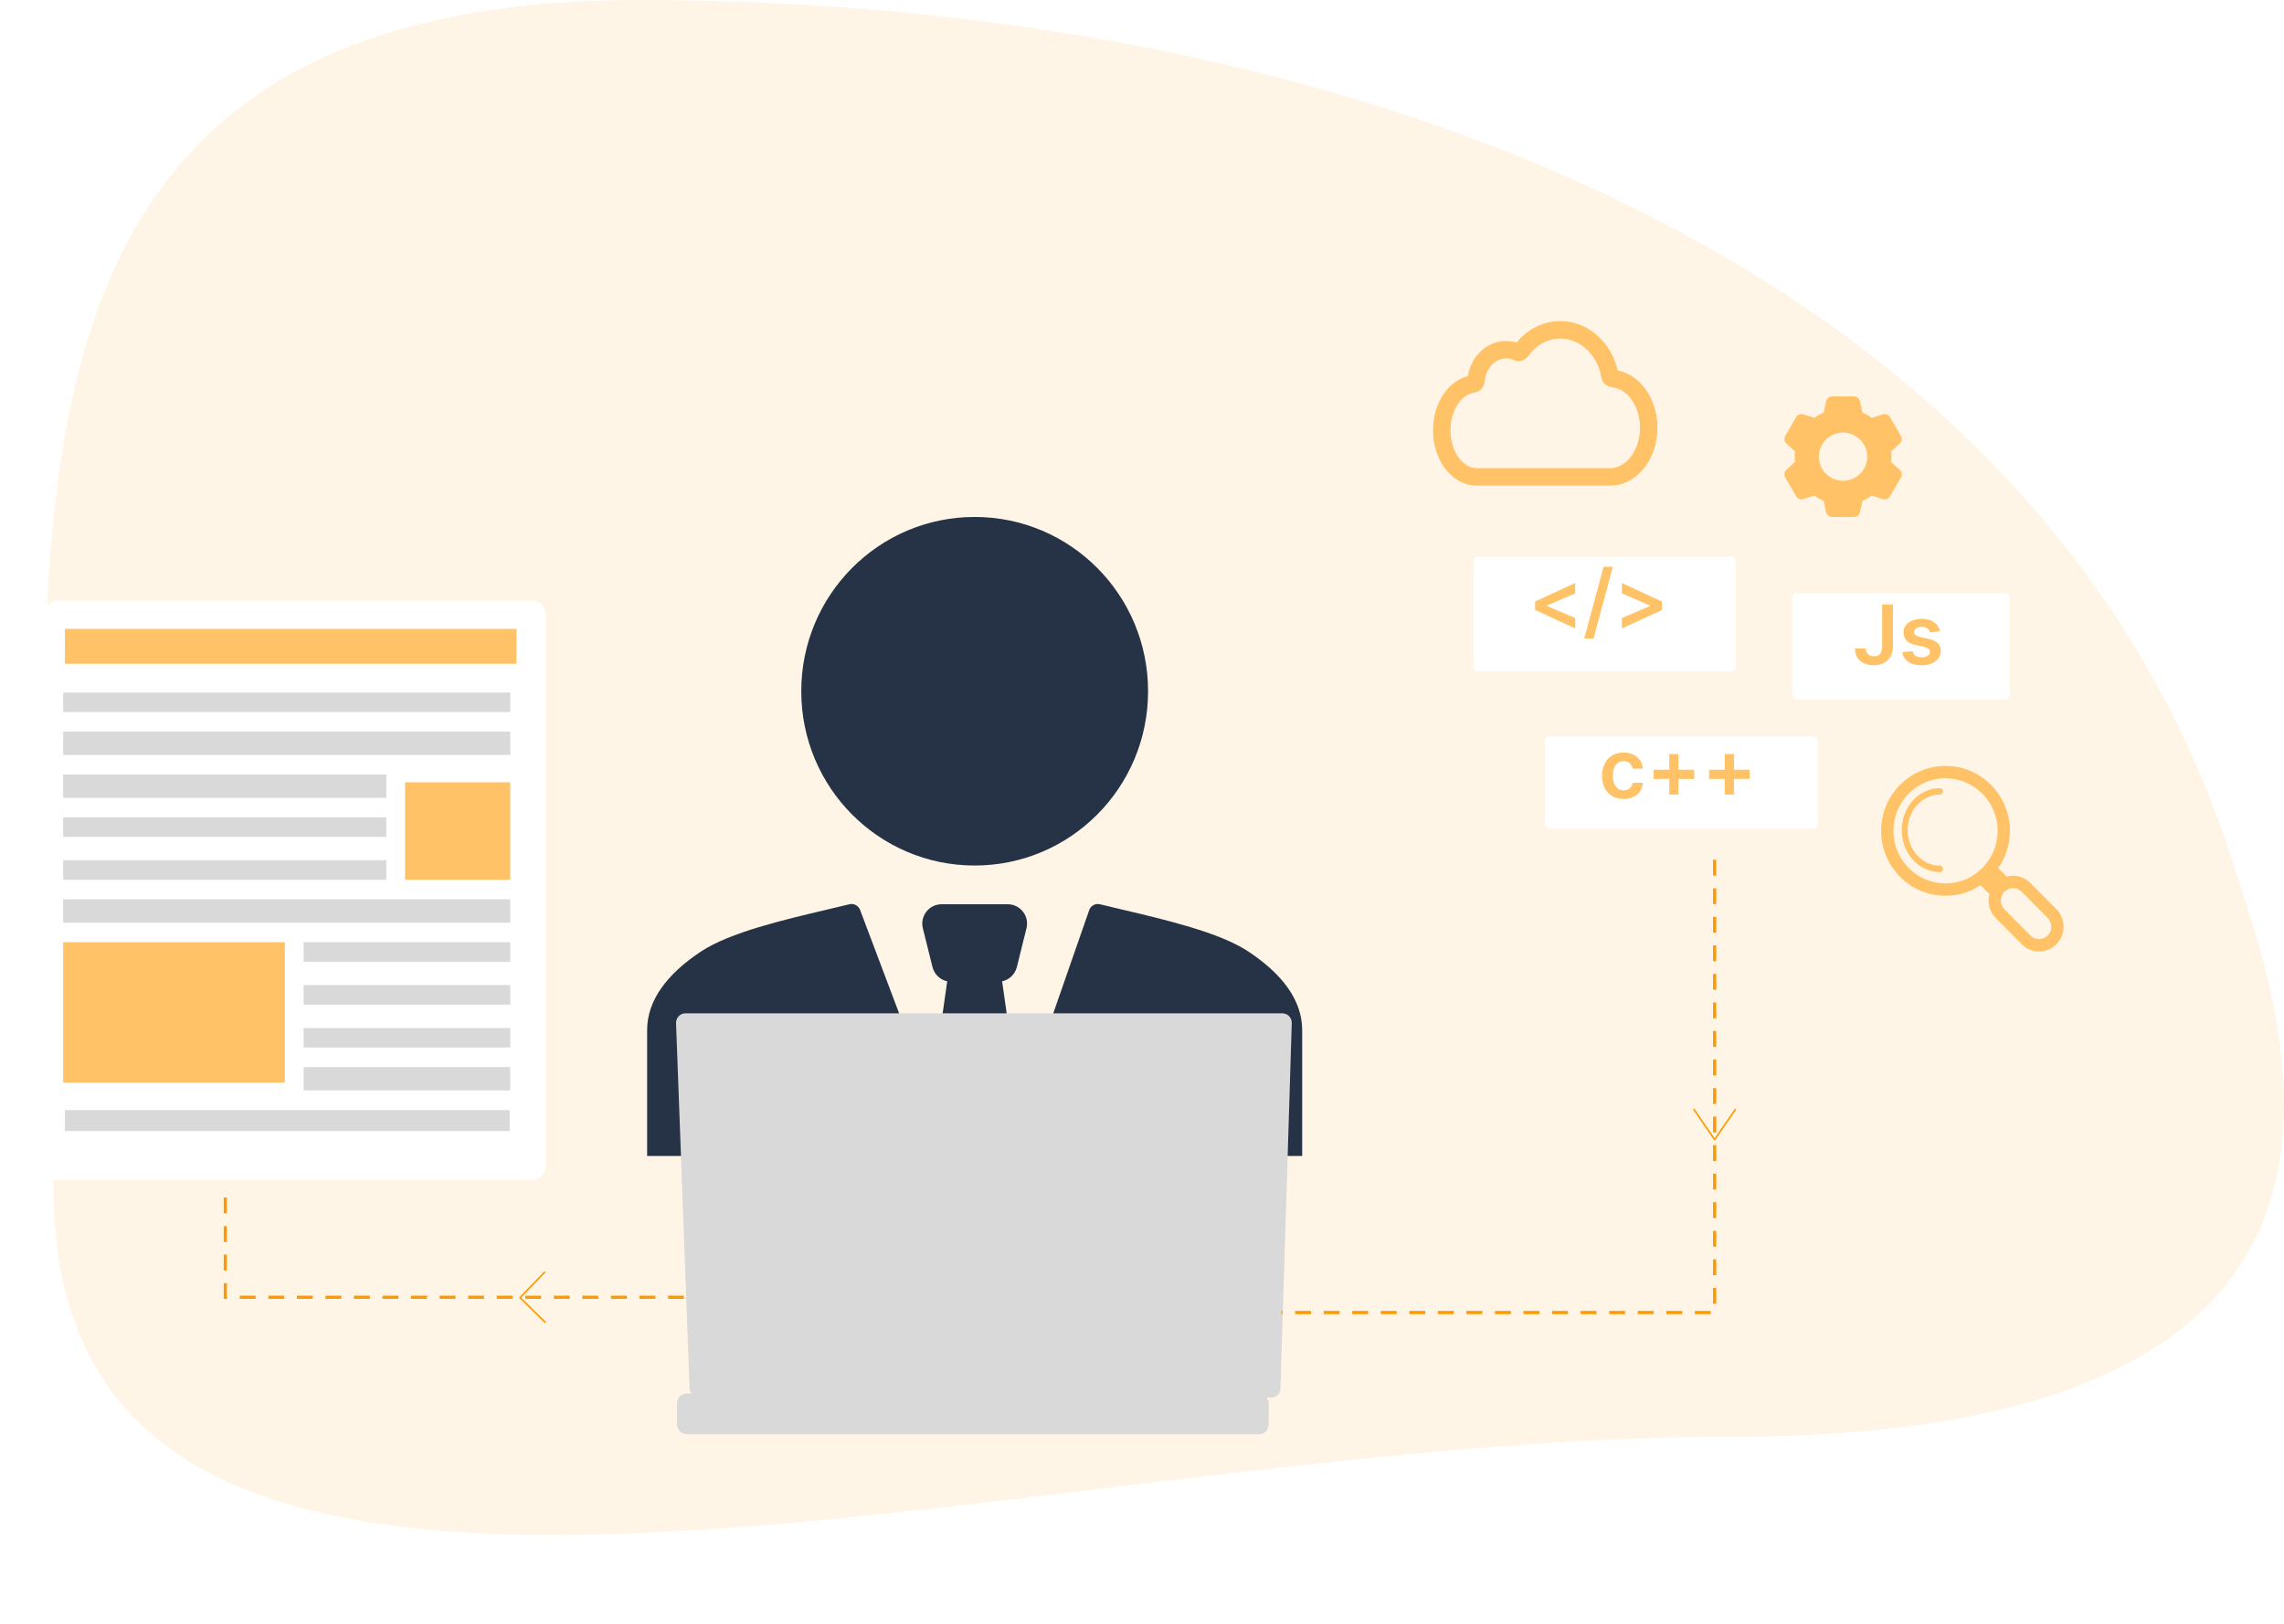 <svg width="1440" height="1024" viewBox="0 0 1440 1024" fill="none" xmlns="http://www.w3.org/2000/svg">
<path opacity="0.1" d="M1405.92 538.372C1284.87 167.573 853.552 0 402.893 0C-47.767 0 33.754 377.576 33.754 749.45C33.754 1121.32 640.649 905.99 1091.31 905.99C1541.97 905.99 1439.54 641.365 1405.92 538.372Z" fill="#FF9900"/>
<path d="M1168.94 326H1155.06C1154.19 326 1153.35 325.704 1152.67 325.161C1151.99 324.618 1151.52 323.86 1151.33 323.013L1149.78 315.854C1147.71 314.95 1145.75 313.82 1143.93 312.483L1136.92 314.706C1136.09 314.97 1135.2 314.943 1134.39 314.63C1133.58 314.317 1132.9 313.736 1132.46 312.985L1125.51 301.011C1125.07 300.259 1124.91 299.384 1125.05 298.529C1125.18 297.674 1125.6 296.889 1126.24 296.303L1131.68 291.363C1131.43 289.125 1131.43 286.867 1131.68 284.629L1126.24 279.701C1125.6 279.115 1125.18 278.329 1125.05 277.473C1124.91 276.617 1125.07 275.741 1125.51 274.989L1132.45 263.007C1132.88 262.256 1133.56 261.676 1134.37 261.363C1135.18 261.05 1136.08 261.023 1136.91 261.286L1143.91 263.509C1144.84 262.825 1145.81 262.187 1146.81 261.609C1147.78 261.069 1148.77 260.579 1149.78 260.142L1151.34 252.991C1151.52 252.144 1151.99 251.386 1152.67 250.842C1153.35 250.298 1154.19 250.001 1155.06 250H1168.94C1169.81 250.001 1170.65 250.298 1171.33 250.842C1172.01 251.386 1172.48 252.144 1172.66 252.991L1174.24 260.146C1176.3 261.055 1178.27 262.185 1180.09 263.517L1187.1 261.294C1187.93 261.031 1188.82 261.059 1189.63 261.372C1190.44 261.685 1191.12 262.265 1191.56 263.015L1198.5 274.996C1199.38 276.543 1199.08 278.5 1197.76 279.705L1192.33 284.645C1192.57 286.882 1192.57 289.14 1192.33 291.378L1197.76 296.318C1199.08 297.527 1199.38 299.48 1198.5 301.026L1191.56 313.008C1191.12 313.759 1190.44 314.339 1189.63 314.652C1188.82 314.966 1187.92 314.993 1187.09 314.729L1180.09 312.506C1178.27 313.841 1176.31 314.971 1174.24 315.873L1172.66 323.013C1172.48 323.859 1172.01 324.616 1171.33 325.16C1170.65 325.703 1169.81 325.999 1168.94 326ZM1161.99 272.8C1157.94 272.8 1154.06 274.401 1151.2 277.252C1148.34 280.103 1146.73 283.969 1146.73 288C1146.73 292.031 1148.34 295.897 1151.2 298.748C1154.06 301.599 1157.94 303.2 1161.99 303.2C1166.03 303.2 1169.91 301.599 1172.77 298.748C1175.63 295.897 1177.24 292.031 1177.24 288C1177.24 283.969 1175.63 280.103 1172.77 277.252C1169.91 274.401 1166.03 272.8 1161.99 272.8Z" fill="#FFC266"/>
<path fill-rule="evenodd" clip-rule="evenodd" d="M723.824 435.909C723.824 496.634 674.901 545.818 614.5 545.818C554.099 545.818 505.177 496.634 505.177 435.909C505.177 375.184 554.099 326 614.5 326C674.901 326 723.824 375.184 723.824 435.909ZM693.456 570.241C690.886 569.611 688.134 570.88 686.886 573.435L638.794 711.555V667.939L631.816 618.83C636.293 617.882 639.949 614.443 641.095 609.84L647.168 585.416C649.084 577.709 643.286 570.242 635.383 570.242H593.617C585.714 570.242 579.915 577.709 581.832 585.416L587.905 609.84C589.05 614.443 592.707 617.882 597.184 618.83L590.206 667.939V700.866L542.115 573.435C540.866 570.88 538.115 569.611 535.544 570.241C531.187 571.31 526.496 572.414 521.601 573.565C494.123 580.029 460.164 588.018 442.109 599.937C420.698 614.072 408 630.734 408 649.62V728.999L590.206 728.996L638.794 729L821 728.999V649.62C821 630.734 808.303 614.072 786.891 599.937C768.836 588.018 734.876 580.029 707.398 573.564C702.503 572.413 697.813 571.31 693.456 570.241Z" fill="#263347"/>
<g filter="url(#filter0_i_1_4)">
<rect x="426.859" y="874.797" width="372.988" height="25.685" rx="6" fill="#D9D9D9"/>
</g>
<g filter="url(#filter1_i_1_4)">
<path d="M421.23 640.222C421.104 636.823 423.825 634 427.226 634H803.422C806.808 634 809.524 636.8 809.419 640.185L802.316 870.588C802.216 873.828 799.561 876.403 796.319 876.403H435.75C432.523 876.403 429.873 873.85 429.754 870.625L421.23 640.222Z" fill="#D9D9D9"/>
</g>
<g filter="url(#filter2_d_1_4)">
<rect x="28" y="375.242" width="315.95" height="364.384" rx="8" fill="white"/>
</g>
<rect opacity="0.6" x="255.365" y="493.32" width="66.315" height="61.499" fill="#FF9900"/>
<rect opacity="0.6" x="39.843" y="594.178" width="139.735" height="88.558" fill="#FF9900"/>
<rect x="39.843" y="436.741" width="281.838" height="12.3" fill="#D9D9D9"/>
<rect opacity="0.6" x="40.941" y="396.603" width="284.683" height="21.989" fill="#FF9900"/>
<rect x="39.843" y="461.34" width="281.838" height="14.76" fill="#D9D9D9"/>
<rect x="39.843" y="488.4" width="203.681" height="14.76" fill="#D9D9D9"/>
<rect x="39.843" y="515.459" width="203.681" height="12.3" fill="#D9D9D9"/>
<rect x="39.843" y="542.519" width="203.681" height="12.3" fill="#D9D9D9"/>
<rect x="39.843" y="567.118" width="281.838" height="14.76" fill="#D9D9D9"/>
<rect x="191.418" y="594.178" width="130.261" height="12.3" fill="#D9D9D9"/>
<rect x="191.418" y="621.237" width="130.261" height="12.3" fill="#D9D9D9"/>
<rect x="191.418" y="648.297" width="130.261" height="12.3" fill="#D9D9D9"/>
<rect x="191.418" y="672.896" width="130.261" height="14.76" fill="#D9D9D9"/>
<rect x="40.941" y="700.047" width="280.37" height="13.193" fill="#D9D9D9"/>
<g filter="url(#filter3_d_1_4)">
<rect x="28" y="375" width="316" height="365" rx="8" fill="white"/>
</g>
<rect opacity="0.6" x="255.365" y="493.32" width="66.315" height="61.499" fill="#FF9900"/>
<rect opacity="0.6" x="39.843" y="594.178" width="139.735" height="88.558" fill="#FF9900"/>
<rect x="39.843" y="436.741" width="281.838" height="12.3" fill="#D9D9D9"/>
<rect opacity="0.6" x="40.941" y="396.603" width="284.683" height="21.989" fill="#FF9900"/>
<rect x="39.843" y="461.34" width="281.838" height="14.76" fill="#D9D9D9"/>
<rect x="39.843" y="488.4" width="203.681" height="14.76" fill="#D9D9D9"/>
<rect x="39.843" y="515.459" width="203.681" height="12.3" fill="#D9D9D9"/>
<rect x="39.843" y="542.519" width="203.681" height="12.3" fill="#D9D9D9"/>
<rect x="39.843" y="567.118" width="281.838" height="14.76" fill="#D9D9D9"/>
<rect x="191.418" y="594.178" width="130.261" height="12.3" fill="#D9D9D9"/>
<rect x="191.418" y="621.237" width="130.261" height="12.3" fill="#D9D9D9"/>
<rect x="191.418" y="648.297" width="130.261" height="12.3" fill="#D9D9D9"/>
<rect x="191.418" y="672.896" width="130.261" height="14.76" fill="#D9D9D9"/>
<rect x="40.941" y="700.047" width="280.37" height="13.193" fill="#D9D9D9"/>
<g filter="url(#filter4_d_1_4)">
<rect x="929" y="347" width="165.446" height="72.436" rx="3" fill="white"/>
</g>
<path d="M967.857 384.646V379.328L993.118 367.658V374.213L975.169 381.913L975.372 381.562V382.412L975.169 382.061L993.118 389.761V396.317L967.857 384.646ZM1016.86 357.409L1004.67 402.688H998.819L1011.01 357.409H1016.86ZM1047.81 384.646L1022.55 396.317V389.761L1040.5 382.061L1040.29 382.412V381.562L1040.5 381.913L1022.55 374.213V367.658L1047.81 379.328V384.646Z" fill="#FFC266"/>
<g filter="url(#filter5_d_1_4)">
<rect x="974.094" y="460.381" width="171.871" height="58.302" rx="3" fill="white"/>
</g>
<path d="M1023.63 503.868C1020.8 503.868 1018.37 503.247 1016.34 502.003C1014.32 500.76 1012.76 499.043 1011.67 496.851C1010.58 494.648 1010.04 492.112 1010.04 489.243C1010.04 486.363 1010.6 483.821 1011.7 481.617C1012.81 479.401 1014.38 477.678 1016.39 476.446C1018.43 475.203 1020.83 474.581 1023.6 474.581C1025.9 474.581 1027.94 475.006 1029.71 475.856C1031.49 476.693 1032.92 477.881 1033.97 479.419C1035.03 480.946 1035.64 482.731 1035.78 484.775H1029.39C1029.14 483.408 1028.52 482.269 1027.55 481.358C1026.59 480.435 1025.3 479.973 1023.69 479.973C1022.32 479.973 1021.12 480.343 1020.09 481.081C1019.05 481.808 1018.25 482.854 1017.67 484.221C1017.1 485.587 1016.82 487.224 1016.82 489.133C1016.82 491.065 1017.1 492.727 1017.67 494.118C1018.23 495.497 1019.03 496.562 1020.05 497.313C1021.08 498.052 1022.3 498.421 1023.69 498.421C1024.67 498.421 1025.55 498.236 1026.33 497.867C1027.12 497.485 1027.78 496.937 1028.3 496.223C1028.83 495.509 1029.2 494.642 1029.39 493.62H1035.78C1035.62 495.626 1035.03 497.405 1034.01 498.956C1032.99 500.495 1031.6 501.702 1029.84 502.576C1028.08 503.437 1026.01 503.868 1023.63 503.868ZM1052.43 501.08V475.523H1058.22V501.08H1052.43ZM1042.55 491.201V485.402H1068.1V491.201H1042.55ZM1087.41 501.08V475.523H1093.21V501.08H1087.41ZM1077.53 491.201V485.402H1103.09V491.201H1077.53Z" fill="#FFC266"/>
<g filter="url(#filter6_d_1_4)">
<rect x="1130" y="370" width="137" height="67" rx="3" fill="white"/>
</g>
<path d="M1186.65 381.182H1193.45V407.773C1193.43 410.21 1192.92 412.309 1191.89 414.07C1190.87 415.818 1189.45 417.166 1187.61 418.114C1185.79 419.049 1183.67 419.517 1181.24 419.517C1179.02 419.517 1177.03 419.123 1175.26 418.335C1173.5 417.535 1172.1 416.353 1171.07 414.79C1170.03 413.226 1169.51 411.281 1169.51 408.955H1176.33C1176.34 409.976 1176.56 410.857 1176.99 411.595C1177.44 412.334 1178.05 412.9 1178.82 413.294C1179.6 413.688 1180.49 413.885 1181.5 413.885C1182.59 413.885 1183.52 413.657 1184.29 413.202C1185.05 412.734 1185.63 412.045 1186.02 411.134C1186.43 410.223 1186.64 409.102 1186.65 407.773V381.182ZM1223 398.134L1216.91 398.798C1216.73 398.183 1216.43 397.604 1216 397.062C1215.58 396.521 1215.02 396.084 1214.3 395.751C1213.59 395.419 1212.72 395.253 1211.68 395.253C1210.29 395.253 1209.12 395.554 1208.17 396.158C1207.24 396.761 1206.78 397.543 1206.79 398.503C1206.78 399.328 1207.08 399.999 1207.69 400.516C1208.32 401.033 1209.35 401.457 1210.79 401.79L1215.63 402.824C1218.32 403.402 1220.31 404.32 1221.62 405.575C1222.93 406.831 1223.6 408.474 1223.61 410.506C1223.6 412.291 1223.07 413.866 1222.04 415.233C1221.02 416.587 1219.6 417.646 1217.77 418.409C1215.95 419.172 1213.86 419.554 1211.5 419.554C1208.02 419.554 1205.23 418.828 1203.11 417.375C1201 415.91 1199.73 413.873 1199.33 411.263L1205.85 410.635C1206.14 411.915 1206.77 412.882 1207.73 413.534C1208.69 414.187 1209.94 414.513 1211.48 414.513C1213.07 414.513 1214.34 414.187 1215.3 413.534C1216.27 412.882 1216.76 412.075 1216.76 411.115C1216.76 410.303 1216.45 409.632 1215.82 409.102C1215.2 408.573 1214.24 408.167 1212.94 407.884L1208.1 406.868C1205.38 406.302 1203.37 405.348 1202.06 404.006C1200.76 402.652 1200.11 400.94 1200.12 398.872C1200.11 397.124 1200.58 395.61 1201.54 394.33C1202.52 393.037 1203.86 392.04 1205.59 391.338C1207.32 390.624 1209.32 390.267 1211.59 390.267C1214.91 390.267 1217.53 390.975 1219.44 392.391C1221.36 393.806 1222.55 395.721 1223 398.134Z" fill="#FFC266"/>
<path d="M1081.03 542.175V827.696H807.825" stroke="#FF9900" stroke-width="2" stroke-dasharray="10 8"/>
<path d="M431.174 818.072H142.056V747.494" stroke="#FF9900" stroke-width="2" stroke-dasharray="10 8"/>
<path d="M930.603 240.14C930.522 241.19 929.778 242.039 928.857 242.151C917.634 243.513 909 256.083 909 271.385C909 287.595 918.882 300.737 931.073 300.737H1015.22C1028.61 300.737 1039.47 286.849 1039.47 269.718C1039.47 253.297 1029.5 239.856 1016.88 238.77C1015.91 238.687 1015.13 237.918 1014.95 236.841C1012.13 220.374 999.127 208 983.753 208C973.758 208 964.855 213.15 959.075 221.341C958.514 222.137 957.574 222.503 956.747 222.107C954.52 221.042 952.167 220.526 949.533 220.526C939.602 220.526 931.449 229.149 930.603 240.14V240.14Z" stroke="#FFC266" stroke-width="11" stroke-miterlimit="10" stroke-linecap="round" stroke-linejoin="round"/>
<path d="M1296.51 573.363L1280.08 556.827C1277.18 553.902 1273.32 552.264 1269.14 552.264C1267.78 552.264 1266.43 552.459 1265.16 552.81L1259.83 547.428C1264.47 540.798 1267.17 532.686 1267.17 523.95C1267.17 501.33 1249 483 1226.58 483C1204.17 483 1186 501.33 1186 523.95C1186 546.57 1204.17 564.9 1226.58 564.9C1234.74 564.9 1242.35 562.443 1248.69 558.231L1254.26 563.847C1253.88 565.134 1253.72 566.499 1253.72 567.864C1253.72 572.037 1255.3 575.976 1258.25 578.901L1274.63 595.437C1277.53 598.362 1281.44 600 1285.58 600C1289.72 600 1293.58 598.362 1296.52 595.437C1302.5 589.353 1302.5 579.447 1296.51 573.363ZM1193.74 523.95C1193.74 505.659 1208.46 490.8 1226.59 490.8C1244.72 490.8 1259.44 505.659 1259.44 523.95C1259.44 542.241 1244.71 557.1 1226.59 557.1C1208.46 557.1 1193.74 542.241 1193.74 523.95ZM1291.02 589.938C1288.01 592.98 1283.1 592.98 1280.08 589.938L1263.69 573.363C1262.23 571.92 1261.45 569.97 1261.45 567.864C1261.45 565.758 1262.26 563.808 1263.69 562.365C1265.16 560.883 1267.09 560.064 1269.15 560.064C1271.23 560.064 1273.17 560.883 1274.64 562.365L1291.02 578.901C1294.04 581.943 1294.04 586.896 1291.02 589.938H1291.02Z" fill="#FFC266"/>
<path d="M1225 547.962C1225 549.103 1224.18 550 1223.14 550H1223.11C1209.77 549.959 1199 538.136 1199 523.5C1199 508.864 1209.77 497.041 1223.11 497H1223.14C1224.18 497 1225 497.897 1225 499.038C1225 500.18 1224.18 501.077 1223.14 501.077H1223.11C1211.85 501.118 1202.71 511.147 1202.71 523.5C1202.71 535.853 1211.85 545.882 1223.11 545.923H1223.14C1224.18 545.923 1225 546.82 1225 547.962Z" fill="#FFC266"/>
<path d="M1067.77 699.372L1081.03 718.621L1094.29 699.372" stroke="#FF9900" stroke-linejoin="round"/>
<path d="M343.642 802.031L327.889 818.305L343.964 834.11" stroke="#FF9900" stroke-linejoin="round"/>
<defs>
<filter id="filter0_i_1_4" x="426.859" y="874.797" width="372.987" height="29.685" filterUnits="userSpaceOnUse" color-interpolation-filters="sRGB">
<feFlood flood-opacity="0" result="BackgroundImageFix"/>
<feBlend mode="normal" in="SourceGraphic" in2="BackgroundImageFix" result="shape"/>
<feColorMatrix in="SourceAlpha" type="matrix" values="0 0 0 0 0 0 0 0 0 0 0 0 0 0 0 0 0 0 127 0" result="hardAlpha"/>
<feOffset dy="4"/>
<feGaussianBlur stdDeviation="2"/>
<feComposite in2="hardAlpha" operator="arithmetic" k2="-1" k3="1"/>
<feColorMatrix type="matrix" values="0 0 0 0 0 0 0 0 0 0 0 0 0 0 0 0 0 0 0.25 0"/>
<feBlend mode="normal" in2="shape" result="effect1_innerShadow_1_4"/>
</filter>
<filter id="filter1_i_1_4" x="421.226" y="634" width="392.196" height="246.403" filterUnits="userSpaceOnUse" color-interpolation-filters="sRGB">
<feFlood flood-opacity="0" result="BackgroundImageFix"/>
<feBlend mode="normal" in="SourceGraphic" in2="BackgroundImageFix" result="shape"/>
<feColorMatrix in="SourceAlpha" type="matrix" values="0 0 0 0 0 0 0 0 0 0 0 0 0 0 0 0 0 0 127 0" result="hardAlpha"/>
<feOffset dx="5" dy="5"/>
<feGaussianBlur stdDeviation="2"/>
<feComposite in2="hardAlpha" operator="arithmetic" k2="-1" k3="1"/>
<feColorMatrix type="matrix" values="0 0 0 0 0 0 0 0 0 0 0 0 0 0 0 0 0 0 0.25 0"/>
<feBlend mode="normal" in2="shape" result="effect1_innerShadow_1_4"/>
</filter>
<filter id="filter2_d_1_4" x="24" y="375.242" width="323.95" height="372.384" filterUnits="userSpaceOnUse" color-interpolation-filters="sRGB">
<feFlood flood-opacity="0" result="BackgroundImageFix"/>
<feColorMatrix in="SourceAlpha" type="matrix" values="0 0 0 0 0 0 0 0 0 0 0 0 0 0 0 0 0 0 127 0" result="hardAlpha"/>
<feOffset dy="4"/>
<feGaussianBlur stdDeviation="2"/>
<feComposite in2="hardAlpha" operator="out"/>
<feColorMatrix type="matrix" values="0 0 0 0 0 0 0 0 0 0 0 0 0 0 0 0 0 0 0.25 0"/>
<feBlend mode="normal" in2="BackgroundImageFix" result="effect1_dropShadow_1_4"/>
<feBlend mode="normal" in="SourceGraphic" in2="effect1_dropShadow_1_4" result="shape"/>
</filter>
<filter id="filter3_d_1_4" x="24" y="375" width="324" height="373" filterUnits="userSpaceOnUse" color-interpolation-filters="sRGB">
<feFlood flood-opacity="0" result="BackgroundImageFix"/>
<feColorMatrix in="SourceAlpha" type="matrix" values="0 0 0 0 0 0 0 0 0 0 0 0 0 0 0 0 0 0 127 0" result="hardAlpha"/>
<feOffset dy="4"/>
<feGaussianBlur stdDeviation="2"/>
<feComposite in2="hardAlpha" operator="out"/>
<feColorMatrix type="matrix" values="0 0 0 0 0 0 0 0 0 0 0 0 0 0 0 0 0 0 0.25 0"/>
<feBlend mode="normal" in2="BackgroundImageFix" result="effect1_dropShadow_1_4"/>
<feBlend mode="normal" in="SourceGraphic" in2="effect1_dropShadow_1_4" result="shape"/>
</filter>
<filter id="filter4_d_1_4" x="925" y="347" width="173.446" height="80.436" filterUnits="userSpaceOnUse" color-interpolation-filters="sRGB">
<feFlood flood-opacity="0" result="BackgroundImageFix"/>
<feColorMatrix in="SourceAlpha" type="matrix" values="0 0 0 0 0 0 0 0 0 0 0 0 0 0 0 0 0 0 127 0" result="hardAlpha"/>
<feOffset dy="4"/>
<feGaussianBlur stdDeviation="2"/>
<feComposite in2="hardAlpha" operator="out"/>
<feColorMatrix type="matrix" values="0 0 0 0 0 0 0 0 0 0 0 0 0 0 0 0 0 0 0.25 0"/>
<feBlend mode="normal" in2="BackgroundImageFix" result="effect1_dropShadow_1_4"/>
<feBlend mode="normal" in="SourceGraphic" in2="effect1_dropShadow_1_4" result="shape"/>
</filter>
<filter id="filter5_d_1_4" x="970.094" y="460.381" width="179.871" height="66.302" filterUnits="userSpaceOnUse" color-interpolation-filters="sRGB">
<feFlood flood-opacity="0" result="BackgroundImageFix"/>
<feColorMatrix in="SourceAlpha" type="matrix" values="0 0 0 0 0 0 0 0 0 0 0 0 0 0 0 0 0 0 127 0" result="hardAlpha"/>
<feOffset dy="4"/>
<feGaussianBlur stdDeviation="2"/>
<feComposite in2="hardAlpha" operator="out"/>
<feColorMatrix type="matrix" values="0 0 0 0 0 0 0 0 0 0 0 0 0 0 0 0 0 0 0.25 0"/>
<feBlend mode="normal" in2="BackgroundImageFix" result="effect1_dropShadow_1_4"/>
<feBlend mode="normal" in="SourceGraphic" in2="effect1_dropShadow_1_4" result="shape"/>
</filter>
<filter id="filter6_d_1_4" x="1126" y="370" width="145" height="75" filterUnits="userSpaceOnUse" color-interpolation-filters="sRGB">
<feFlood flood-opacity="0" result="BackgroundImageFix"/>
<feColorMatrix in="SourceAlpha" type="matrix" values="0 0 0 0 0 0 0 0 0 0 0 0 0 0 0 0 0 0 127 0" result="hardAlpha"/>
<feOffset dy="4"/>
<feGaussianBlur stdDeviation="2"/>
<feComposite in2="hardAlpha" operator="out"/>
<feColorMatrix type="matrix" values="0 0 0 0 0 0 0 0 0 0 0 0 0 0 0 0 0 0 0.25 0"/>
<feBlend mode="normal" in2="BackgroundImageFix" result="effect1_dropShadow_1_4"/>
<feBlend mode="normal" in="SourceGraphic" in2="effect1_dropShadow_1_4" result="shape"/>
</filter>
</defs>
</svg>
